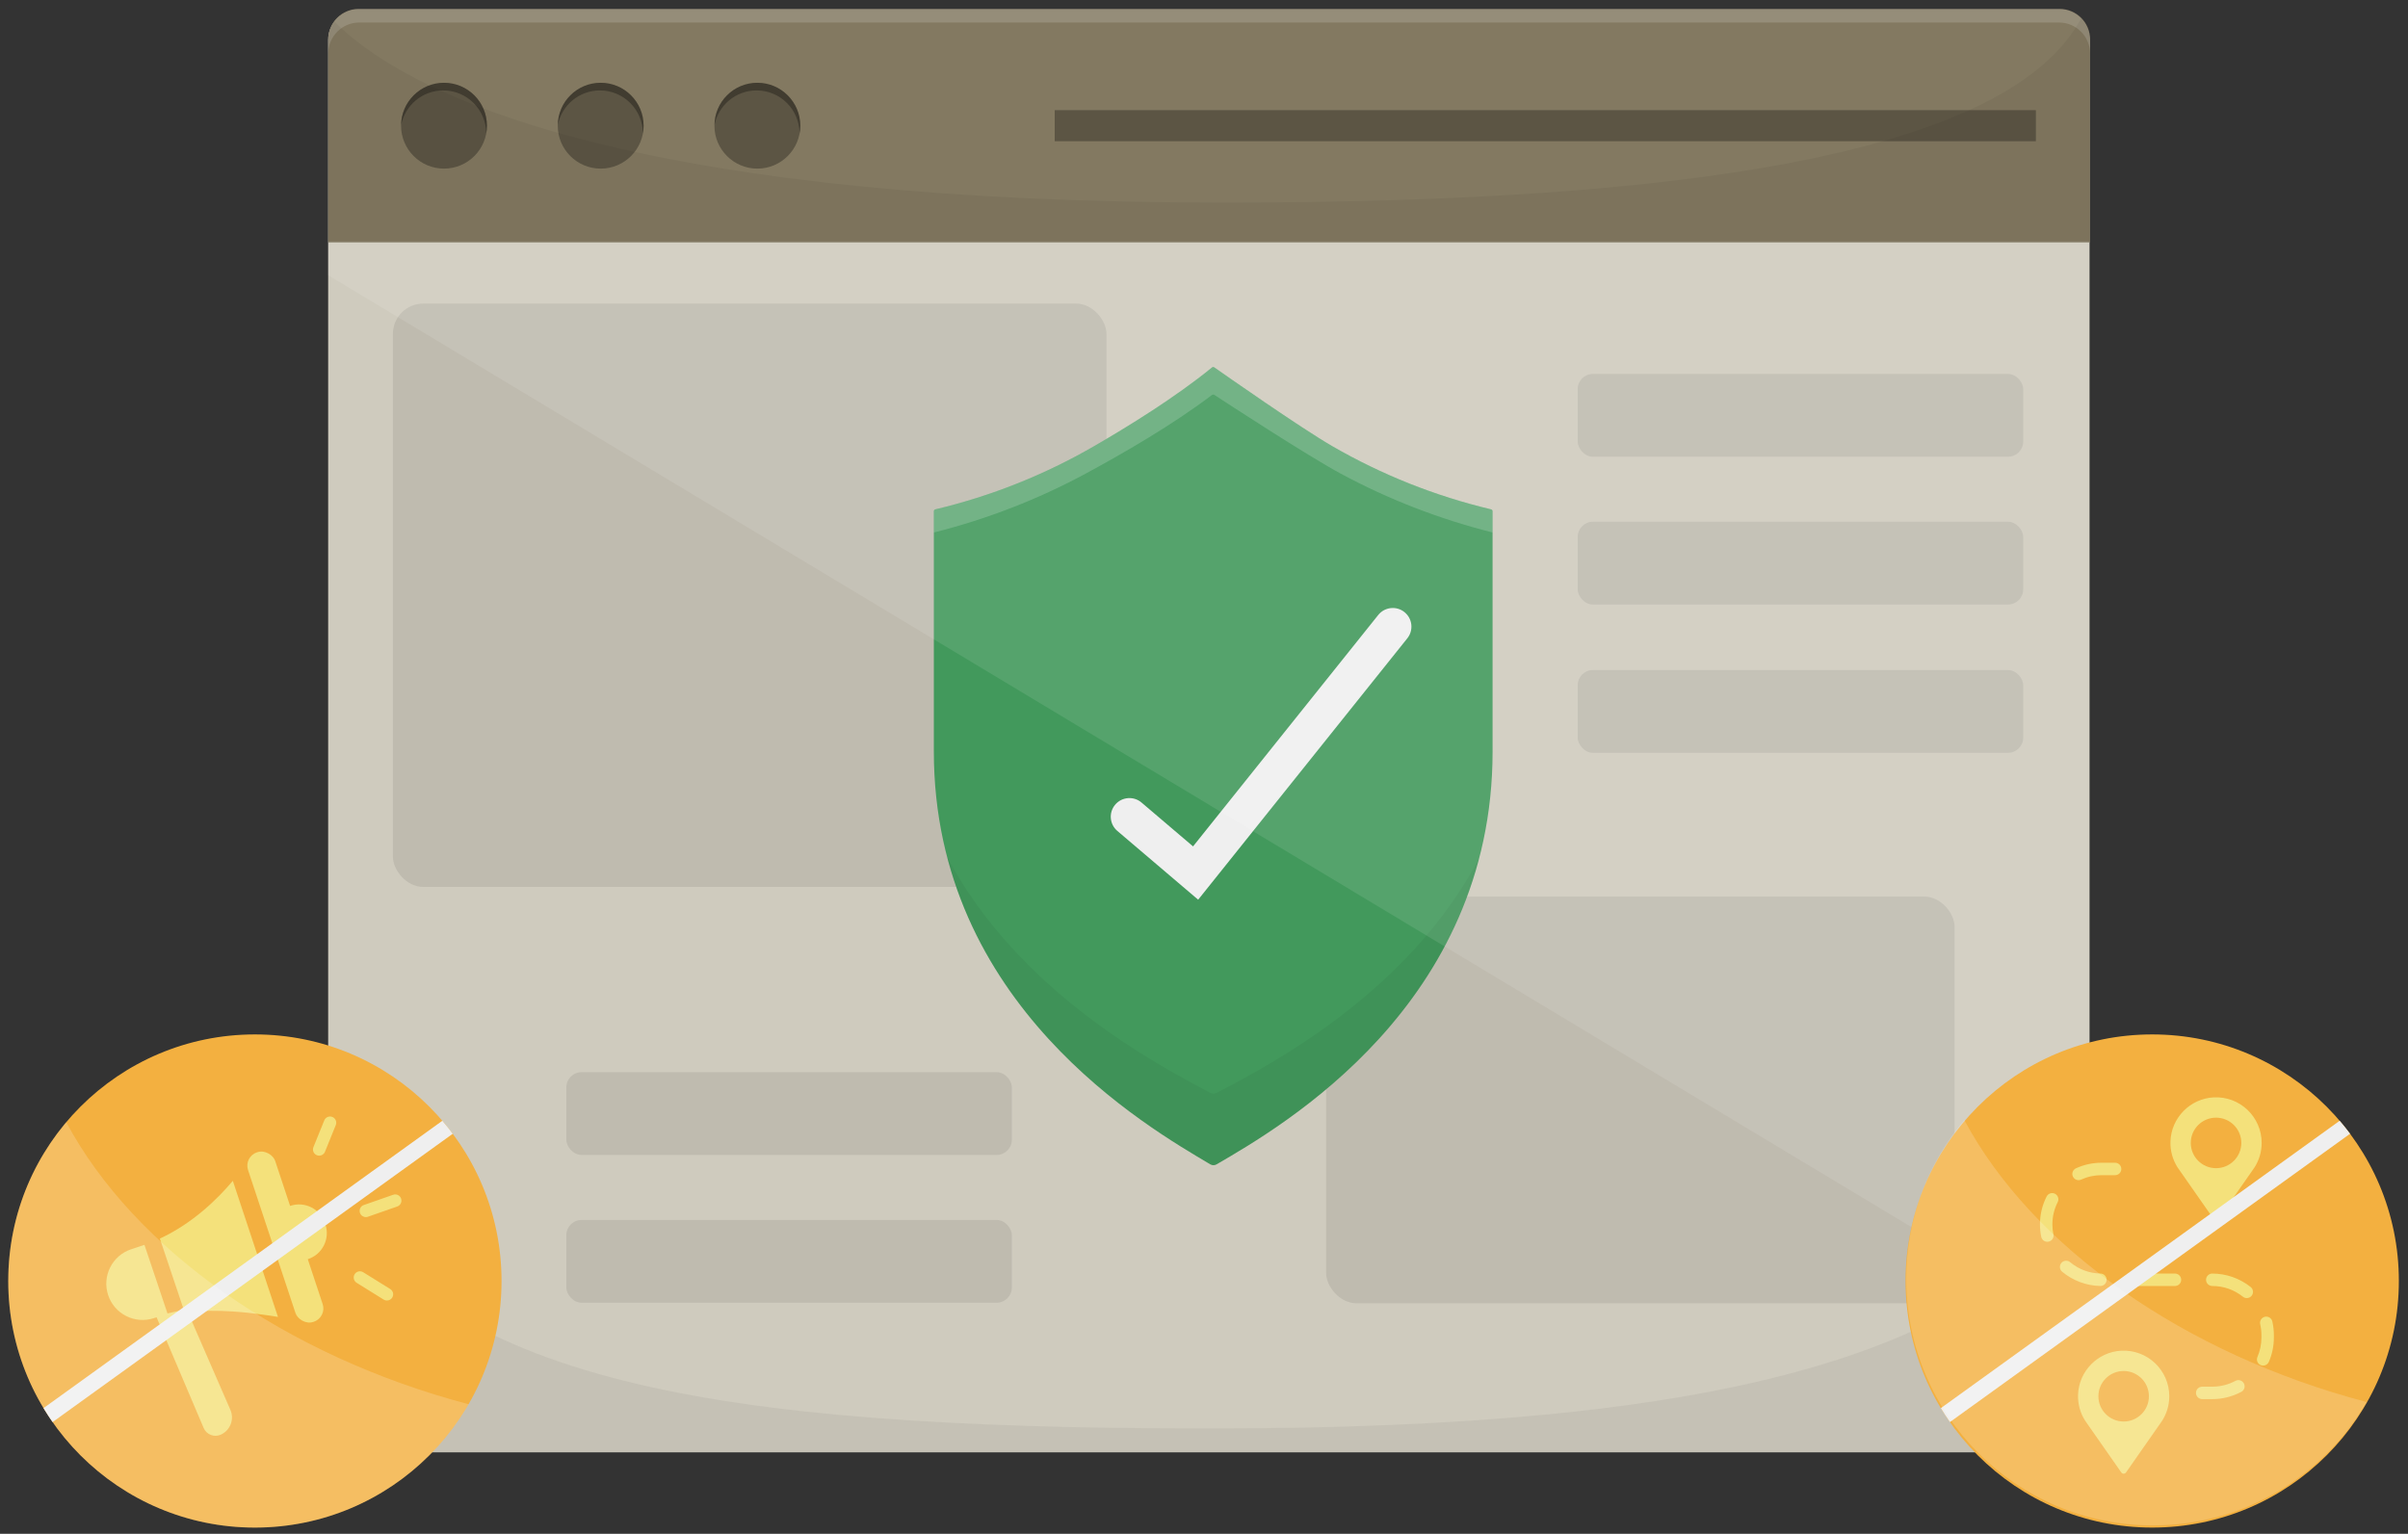 <?xml version="1.0" encoding="UTF-8"?><svg xmlns="http://www.w3.org/2000/svg" viewBox="0 0 794.123 505.947"><rect x="0" y="0" width="794.123" height="505.947" fill="#333333" stroke="none"/><g id="a"><rect x="108.226" y="3.167" width="580.87" height="475.92" rx="10" ry="10" style="fill:#cfcbbe;"/><path d="M118.243,2.954H679.276c5.519,0,10,4.481,10,10V79.971H108.243V12.954c0-5.519,4.481-10,10-10Z" style="fill:#837961;"/><path d="M679.027,2.954H118.492c-5.66,0-10.249,4.589-10.249,10.249v4.471c0-5.66,4.589-10.249,10.249-10.249H679.027c5.661,0,10.249,4.589,10.249,10.249v-4.471c0-5.66-4.589-10.249-10.249-10.249Z" style="fill:#fff; opacity:.15;"/><g><path d="M160.338,44.094v-.103c0-7.82-6.344-14.164-14.164-14.164-6.918,0-12.668,4.961-13.908,11.52,.061-7.769,6.385-14.041,14.164-14.041,7.82,0,14.154,6.334,14.154,14.154,0,.902-.082,1.783-.246,2.634Z" style="opacity:.3;"/><circle cx="198.097" cy="41.463" r="14.158" style="opacity:.3;"/><circle cx="249.766" cy="41.463" r="14.158" style="opacity:.3;"/><circle cx="146.427" cy="41.463" r="14.158" style="opacity:.3;"/><path d="M212.004,44.094v-.103c0-7.82-6.344-14.164-14.164-14.164-6.887,0-12.627,4.93-13.888,11.448,.092-7.738,6.385-13.97,14.144-13.97,7.82,0,14.154,6.334,14.154,14.154,0,.902-.082,1.783-.246,2.634Z" style="opacity:.3;"/><path d="M263.671,44.166v-.174c0-7.82-6.334-14.164-14.154-14.164-6.898,0-12.637,4.93-13.898,11.448,.092-7.738,6.385-13.97,14.144-13.97,7.82,0,14.164,6.334,14.164,14.154,0,.922-.092,1.835-.256,2.706Z" style="opacity:.3;"/></g><rect x="347.827" y="36.338" width="323.576" height="10.249" style="opacity:.3;"/><rect x="129.572" y="100.146" width="235.32" height="192.417" rx="10" ry="10" style="opacity:.08;"/><rect x="186.777" y="353.668" width="146.913" height="27.302" rx="5" ry="5" style="opacity:.08;"/><rect x="186.777" y="402.422" width="146.913" height="27.302" rx="5" ry="5" style="opacity:.08;"/><rect x="520.307" y="123.355" width="146.913" height="27.302" rx="5" ry="5" style="opacity:.08;"/><rect x="520.307" y="172.11" width="146.913" height="27.302" rx="5" ry="5" style="opacity:.08;"/><rect x="520.307" y="221.025" width="146.913" height="27.302" rx="5" ry="5" style="opacity:.08;"/><rect x="437.337" y="295.746" width="207.252" height="134.156" rx="10" ry="10" style="opacity:.08;"/><path d="M492.233,247.856c0,83.649-69.442,123.671-91.031,136.225-.642,.374-1.428,.371-2.067-.008-20.637-12.249-91.169-52.627-91.169-136.217l0-79.216c0-.298,.204-.555,.493-.623,18.389-4.369,35.972-11.369,52.396-20.87,11.155-6.45,26.897-16.17,38.847-25.935,.219-.179,.524-.19,.756-.028,3.414,2.398,28.396,19.899,38.884,25.975,16.402,9.477,33.95,16.465,52.396,20.857,.289,.069,.493,.326,.493,.623l0,79.216Z" style="fill:#42995c;"/><path d="M401.322,360.467c-.713,.374-1.583,.371-2.292-.008-16.717-8.945-62.942-32.897-86.664-77.72,15.728,60.229,69.241,90.932,86.769,101.335,.639,.379,1.424,.382,2.067,.008,18.294-10.638,70.936-41.001,86.586-100.911-23.502,44.466-69.037,68.159-86.466,77.296Z" style="opacity:.05;"/><path d="M358.033,156.231c11.957-6.45,28.832-16.17,41.642-25.935,.235-.179,.562-.19,.811-.028,3.66,2.398,30.439,19.899,41.681,25.975,15.764,8.497,32.519,14.987,50.067,19.405v-7.008c0-.297-.204-.554-.493-.623-18.446-4.392-35.995-11.38-52.396-20.857-10.488-6.076-35.47-23.577-38.884-25.975-.232-.163-.537-.152-.756,.028-11.95,9.765-27.693,19.485-38.847,25.935-16.424,9.501-34.007,16.501-52.396,20.87-.289,.069-.494,.326-.494,.623v7.01c17.505-4.404,34.286-10.904,50.067-19.42Z" style="fill:#fff; opacity:.18;"/><path d="M463.16,201.905c-2.652-2.121-6.52-1.692-8.644,.96l-61.064,76.33-17.002-14.47c-2.586-2.201-6.468-1.889-8.669,.698s-1.889,6.468,.698,8.669l26.657,22.687,68.985-86.231c2.121-2.652,1.692-6.522-.961-8.643Z" style="fill:#efefef;"/><polygon points="108.226 90.783 689.096 440.085 689.096 79.582 108.226 79.582 108.226 90.783" style="fill:#fff; opacity:.1;"/><path d="M110.269,7.105c-1.267,1.705-2.026,3.811-2.026,6.099V79.971H689.276V13.204c0-2.79-1.118-5.316-2.926-7.164-23.793,44.402-129.1,60.784-282.724,60.784-184.124,0-264.852-31.233-293.357-59.719Z" style="opacity:.05;"/><path d="M398.793,471.205c-168.906,0-249.725-16.557-290.567-76.959v74.591c0,5.66,4.589,10.249,10.249,10.249H678.847c5.66,0,10.249-4.589,10.249-10.249v-74.591c-39.841,53.024-122.042,76.959-290.303,76.959Z" style="opacity:.05;"/></g><g id="b"><circle cx="84.06" cy="422.56" r="81.339" style="fill:#f3b040;"/><g><path d="M72.783,473.259l-0,0c-2.145,.947-4.651-.023-5.598-2.168l-15.733-37.005,10.073-2.241,14.442,33.191c1.391,3.15-.034,6.831-3.184,8.223Z" style="fill:#f4e17b;"/><path d="M95.548,396.334h2.974c4.986,0,9.034,4.048,9.034,9.034v.45c0,4.986-4.048,9.034-9.034,9.034h-2.974v-18.519h0Z" transform="translate(-122.5 52.579) rotate(-18.346)" style="fill:#f4e17b;"/><rect x="89.387" y="378.598" width="9.438" height="58.93" rx="4.604" ry="4.604" transform="translate(-123.656 50.361) rotate(-18.346)" style="fill:#f4e17b;"/><path d="M91.669,434.401c-10.234-1.613-19.087-2.633-30.805-1.597l-8.139-24.239c10.9-5.057,19.119-13.179,24.055-19.055l14.889,44.891Z" style="fill:#f4e17b;"/><path d="M55.295,433.448l-4.509,1.353c-6.271,2.079-13.04-1.318-15.119-7.589l-0-0c-2.079-6.271,1.318-13.04,7.589-15.119l4.381-1.453,7.658,22.809Z" style="fill:#f4e17b;"/><g><path d="M109.61,368.45c-1.048-.425-2.245,.079-2.67,1.13l-3.574,8.817c-.425,1.049,.081,2.244,1.13,2.669,.252,.102,.513,.151,.77,.151,.81,0,1.577-.483,1.9-1.281l3.574-8.817c.425-1.049-.081-2.244-1.13-2.669Z" style="fill:#f4e17b;"/><path d="M128.692,425.21l-8.914-5.543c-.961-.6-2.226-.302-2.823,.659-.598,.961-.303,2.225,.658,2.823l8.914,5.543c.337,.21,.711,.309,1.08,.309,.685,0,1.354-.343,1.743-.968,.598-.961,.303-2.225-.658-2.823Z" style="fill:#f4e17b;"/><path d="M132.273,395.372c-.373-1.07-1.542-1.632-2.611-1.259l-9.689,3.385c-1.068,.373-1.632,1.542-1.259,2.61,.295,.846,1.088,1.375,1.935,1.375,.224,0,.452-.038,.676-.116l9.689-3.385c1.068-.373,1.632-1.542,1.259-2.61Z" style="fill:#f4e17b;"/></g></g><path d="M14.352,464.492c.946,1.57,1.946,3.103,2.993,4.602l131.965-95.105c-1.095-1.468-2.241-2.897-3.43-4.286L14.352,464.492Z" style="fill:#efefef;"/><path d="M154.527,463.209c-60.013-15.805-110.218-51.012-132.681-93.04-11.931,14.153-19.126,32.431-19.126,52.392,0,44.922,36.417,81.339,81.339,81.339,30.115,0,56.406-16.367,70.467-40.691Z" style="fill:#fff; opacity:.18;"/></g><g id="c"><circle cx="709.767" cy="422.56" r="81.339" style="fill:#f3b040;"/><g><path d="M730.01,361.988c-7.767,.407-13.993,6.785-14.228,14.559-.094,3.114,.763,6.019,2.295,8.458,.015,.025,.528,.793,.77,1.111l11.192,16.026c.379,.543,1.183,.543,1.562-0l11.19-16.024c.244-.32,.76-1.096,.776-1.124,1.454-2.313,2.296-5.05,2.296-7.983,0-8.577-7.179-15.478-15.853-15.023Zm.81,23.355c-4.602,0-8.333-3.729-8.333-8.331,0-4.602,3.731-8.333,8.333-8.333,4.602,0,8.331,3.731,8.331,8.333,0,4.602-3.729,8.331-8.331,8.331Z" style="fill:#f4e17b;"/><path d="M699.541,445.556c-7.767,.407-13.993,6.785-14.228,14.559-.094,3.114,.763,6.019,2.295,8.458,.015,.025,.528,.793,.77,1.111l11.192,16.026c.379,.543,1.183,.543,1.562-0l11.19-16.024c.244-.32,.76-1.096,.776-1.124,1.454-2.313,2.296-5.05,2.296-7.983,0-8.577-7.179-15.478-15.853-15.023Zm.81,23.355c-4.602,0-8.333-3.729-8.333-8.331,0-4.602,3.731-8.333,8.333-8.333,4.602,0,8.331,3.731,8.331,8.333,0,4.602-3.729,8.331-8.331,8.331Z" style="fill:#f4e17b;"/></g><g><path d="M717.274,420.105h-12.299c-1.132,0-2.05,.918-2.05,2.05s.918,2.05,2.05,2.05h12.299c1.132,0,2.05-.918,2.05-2.05s-.918-2.05-2.05-2.05Z" style="fill:#f4e17b;"/><path d="M677.699,393.783c-1.008-.512-2.243-.108-2.755,.9-1.455,2.867-2.193,5.959-2.193,9.193,0,1.382,.14,2.764,.416,4.108,.199,.97,1.053,1.637,2.006,1.637,.136,0,.275-.013,.414-.042,1.109-.228,1.824-1.311,1.595-2.42-.22-1.073-.332-2.178-.332-3.283,0-2.583,.589-5.052,1.749-7.338,.512-1.009,.11-2.243-.9-2.755Z" style="fill:#f4e17b;"/><path d="M692.72,420.101c-3.711-.08-7.179-1.378-10.028-3.754-.869-.724-2.162-.608-2.888,.261-.725,.87-.608,2.162,.261,2.888,3.519,2.935,7.982,4.605,12.566,4.705h.045c1.111,0,2.024-.889,2.049-2.006,.024-1.131-.874-2.069-2.006-2.094Z" style="fill:#f4e17b;"/><path d="M697.531,383.548h-4.452c-2.951,0-5.797,.619-8.461,1.839-1.029,.471-1.481,1.689-1.01,2.717,.345,.753,1.088,1.197,1.865,1.197,.286,0,.577-.06,.853-.187,2.124-.973,4.396-1.466,6.753-1.466h4.452c1.132,0,2.05-.918,2.05-2.05s-.918-2.05-2.05-2.05Z" style="fill:#f4e17b;"/><path d="M749.38,435.904c-.25-1.104-1.351-1.794-2.454-1.543-1.103,.251-1.795,1.35-1.543,2.454,.268,1.178,.404,2.396,.404,3.619v.758c0,2.229-.443,4.387-1.317,6.416-.447,1.039,.032,2.245,1.072,2.693,.264,.114,.539,.168,.81,.168,.794,0,1.549-.464,1.884-1.24,1.096-2.543,1.651-5.248,1.651-8.037v-.758c0-1.529-.17-3.053-.506-4.53Z" style="fill:#f4e17b;"/><path d="M737.221,455.502c-2.339,1.255-4.988,1.919-7.663,1.919h-3.306c-1.132,0-2.05,.918-2.05,2.05s.918,2.05,2.05,2.05h3.306c3.349,0,6.669-.832,9.603-2.407,.997-.534,1.371-1.778,.836-2.775s-1.776-1.373-2.775-.836Z" style="fill:#f4e17b;"/><path d="M742.237,424.544c-3.577-2.859-8.075-4.435-12.663-4.438h-.001c-1.131,0-2.049,.917-2.05,2.049s.916,2.05,2.049,2.051c3.715,.003,7.21,1.227,10.107,3.541,.377,.302,.829,.448,1.278,.448,.602,0,1.198-.263,1.602-.771,.707-.884,.563-2.174-.322-2.881Z" style="fill:#f4e17b;"/></g><path d="M640.059,464.492c.946,1.57,1.946,3.103,2.993,4.602l131.965-95.105c-1.095-1.468-2.241-2.897-3.43-4.286l-131.528,94.79Z" style="fill:#efefef;"/><path d="M780.471,462.491c-60.013-15.805-110.218-51.012-132.681-93.04-11.931,14.153-19.126,32.431-19.126,52.392,0,44.922,36.417,81.339,81.339,81.339,30.115,0,56.406-16.367,70.467-40.691Z" style="fill:#fff; opacity:.18;"/></g></svg>